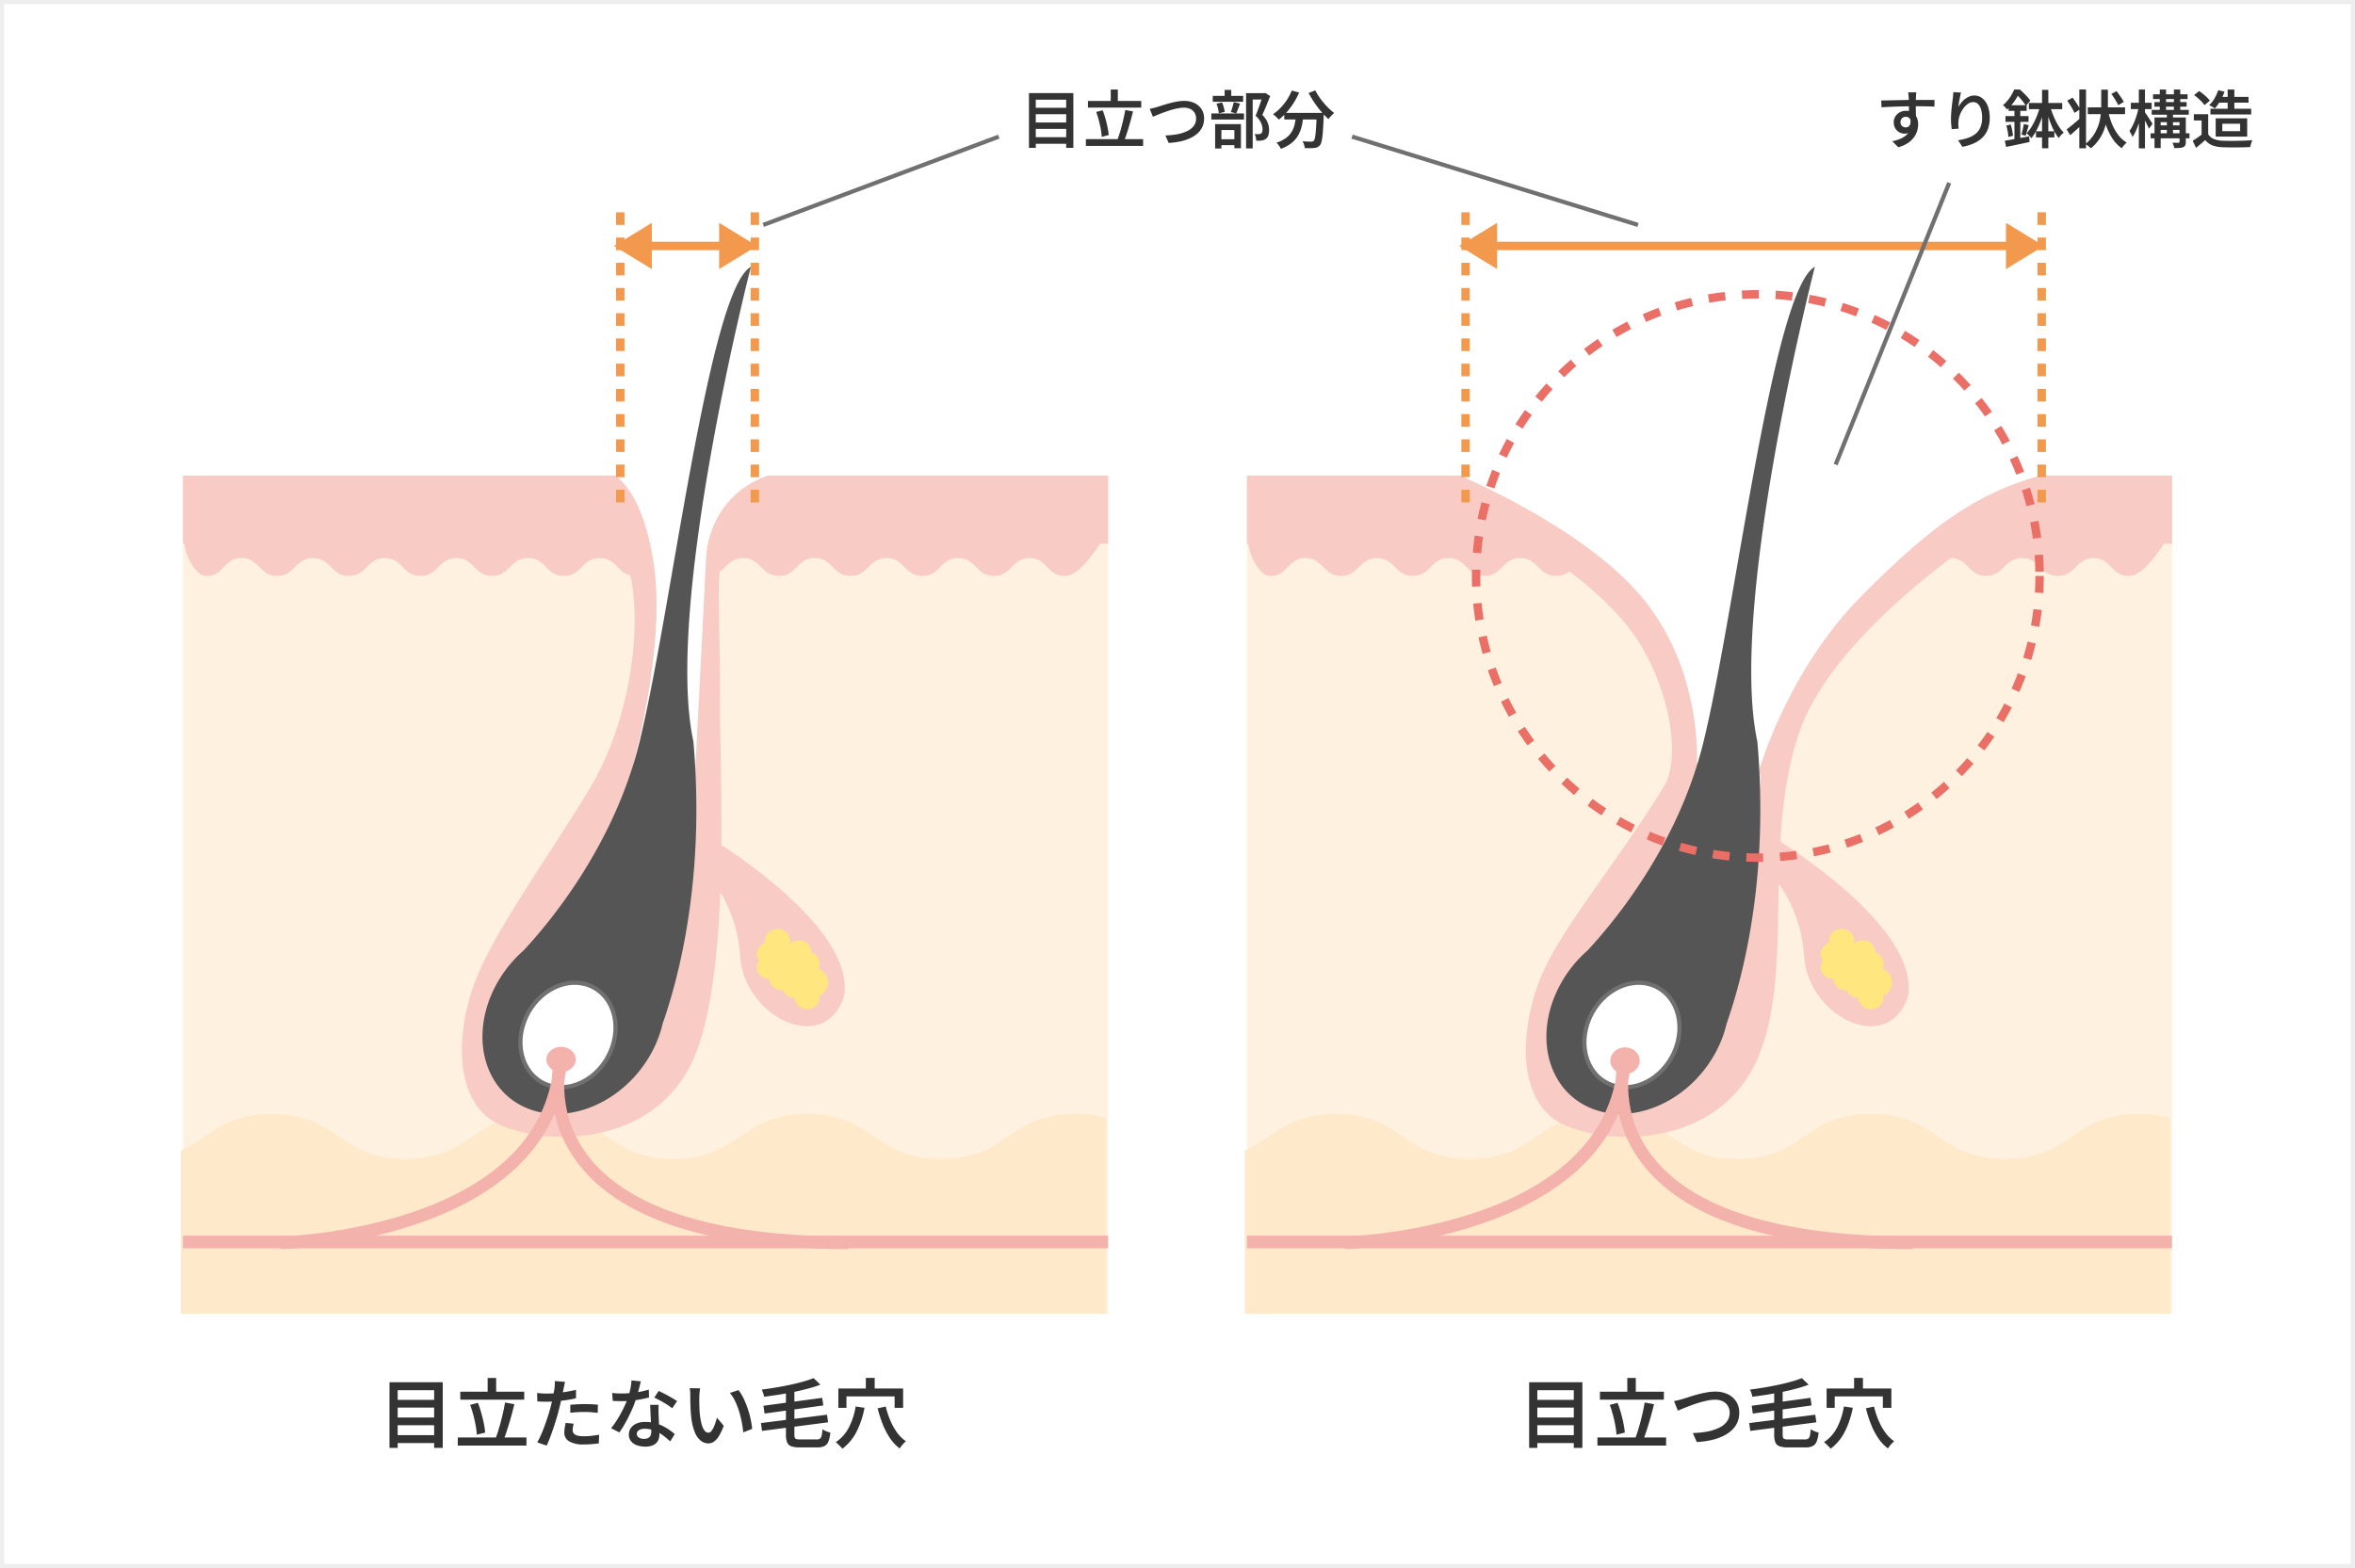 <svg xmlns="http://www.w3.org/2000/svg" xmlns:xlink="http://www.w3.org/1999/xlink" width="560" height="373" viewBox="0 0 560 373">
  <defs>
    <clipPath id="clip-path">
      <rect id="長方形_2269" data-name="長方形 2269" width="220" height="48.108" fill="#fff" stroke="#707070" stroke-width="1"/>
    </clipPath>
    <clipPath id="clip-path-2">
      <rect id="長方形_2269-2" data-name="長方形 2269" width="220" height="48" transform="translate(0 0.449)" fill="#fff" stroke="#707070" stroke-width="1"/>
    </clipPath>
  </defs>
  <g id="pink_point05" transform="translate(-348 -16121)">
    <g id="長方形_1424" data-name="長方形 1424" transform="translate(348 16121)" fill="#fff" stroke="#eee" stroke-width="1">
      <rect width="560" height="373" stroke="none"/>
      <rect x="0.5" y="0.5" width="559" height="372" fill="none"/>
    </g>
    <g id="グループ_4270" data-name="グループ 4270" transform="translate(391 16184.445)">
      <rect id="長方形_1850" data-name="長方形 1850" width="220" height="199.385" transform="translate(0.506 49.67)" fill="#fff1e0"/>
      <g id="マスクグループ_35" data-name="マスクグループ 35" transform="translate(0 201.105)" clip-path="url(#clip-path)">
        <path id="パス_3890" data-name="パス 3890" d="M769.86,0H706.2L642.541,0,578.88,0H133.256L69.6,0,0,20.087s21.239,27,37.766,27.449S53.681,36.842,69.6,36.842s15.914,10.7,31.829,10.695,15.916-10.7,31.832-10.7,15.917,10.7,31.831,10.7S181,36.84,196.915,36.84s15.916,10.7,31.831,10.7,15.916-10.7,31.832-10.7,15.917,10.7,31.831,10.7,15.913-10.7,31.827-10.7,15.916,10.7,31.831,10.7,15.917-10.7,31.831-10.7,15.913,10.7,31.827,10.7,15.916-10.7,31.832-10.7,15.916,10.7,31.832,10.7,15.917-10.7,31.831-10.7,15.913,10.7,31.827,10.7,15.916-10.7,31.832-10.7,15.916,10.7,31.832,10.7,15.915-10.695,31.829-10.695,15.914,10.7,31.829,10.695,15.916-10.7,31.832-10.7,15.917,10.7,31.832,10.7,15.912-10.7,31.827-10.7,15.3,11.142,31.831,10.7S847.275,0,769.86,0Z" transform="translate(505.012 47.95) rotate(180)" fill="#ffe9cb"/>
      </g>
      <path id="合体_21" data-name="合体 21" d="M76.132,154.771c-12.446-4.975-11.118-23.142-6.481-34.888S84.79,93.862,96.269,75.22c9.749-15.833,13.01-37.882,10.133-51.48-3.083-.721-3.489-4.11-7.3-4.11-4.261,0-4.261,4.244-8.522,4.244s-4.261-4.244-8.522-4.244S77.8,23.874,73.54,23.874s-4.261-4.244-8.522-4.244-4.261,4.244-8.523,4.244-4.261-4.243-8.521-4.243-4.261,4.244-8.521,4.243-4.261-4.244-8.523-4.244-4.261,4.244-8.522,4.244-4.26-4.244-8.52-4.244-4.1,4.421-8.523,4.244C3.441,23.8.883,20.222.309,16.205H0V0H220V16.205h-1.917c-2.047,3.171-5.376,7.556-8.193,7.669-4.425.177-4.261-4.243-8.521-4.243s-4.261,4.244-8.522,4.243-4.261-4.244-8.522-4.244-4.261,4.244-8.522,4.244-4.261-4.244-8.521-4.244-4.262,4.244-8.522,4.244-4.262-4.244-8.522-4.244-4.261,4.244-8.522,4.244-4.26-4.244-8.521-4.244c-2.932,0-3.846,2.009-5.52,3.263-.65,4.929.048,12.414.034,31.937-.005,7.327.442,19.657.317,33.007,8.777,5.754,31.464,22.1,29.191,35.967-4.561,14.334-23.78,5.152-24.729-9.528a33.6,33.6,0,0,0-4.719-15.193c-.572,14.964-2.18,29.822-6.185,39.263-5.979,14.1-19.444,18.934-31.3,18.934A39.043,39.043,0,0,1,76.132,154.771Z" transform="translate(0.506 49.67)" fill="#f8ccc5"/>
      <path id="パス_3888" data-name="パス 3888" d="M-1085.457,16239.166s8.007,1.72,11.006,21.994-5.254,48.911-5.254,48.911h15.119l2.583-50.652s.214-16.032,17.629-20.253Z" transform="translate(1186.919 -16190.404)" fill="#fff"/>
      <path id="合体_22" data-name="合体 22" d="M9.947,199.866C-.141,195.2-3.034,182,3.485,170.391a29.361,29.361,0,0,1,6.267-7.73c6.342-6.8,21.633-25.159,27.62-49.723C45.014,81.583,53.806,5.568,63.841,0c0,0-20.7,80.578-13.676,112.937,2.774,32.047-3.278,55.558-7.3,67.063a27.618,27.618,0,0,1-2.849,7.285q-.154.274-.313.544l-.046.092-.006,0c-5.031,8.468-13.794,13.587-22.052,13.588A18.136,18.136,0,0,1,9.947,199.866Z" transform="translate(71.723 0)" fill="#555"/>
      <g id="パス_3895" data-name="パス 3895" transform="matrix(0.951, 0.309, -0.309, 0.951, 85.604, 166.99)" fill="#fff">
        <path d="M 10.339 25.771 C 7.806 25.771 5.392 24.721 3.541 22.815 C 1.249 20.454 -0.003 16.988 0.106 13.304 C 0.316 6.237 5.387 0.353 11.412 0.188 C 11.498 0.186 11.585 0.184 11.671 0.184 C 14.205 0.184 16.619 1.234 18.47 3.14 C 20.761 5.501 22.013 8.967 21.904 12.651 C 21.695 19.718 16.623 25.602 10.598 25.767 C 10.512 25.769 10.425 25.771 10.339 25.771 Z" stroke="none"/>
        <path d="M 11.671 0.684 C 11.59 0.684 11.507 0.685 11.426 0.688 C 5.661 0.845 0.808 6.512 0.606 13.319 C 0.501 16.868 1.702 20.202 3.9 22.466 C 5.655 24.275 7.942 25.271 10.339 25.271 C 10.421 25.271 10.503 25.27 10.585 25.267 C 16.349 25.11 21.203 19.443 21.404 12.636 C 21.509 9.087 20.309 5.753 18.111 3.489 C 16.355 1.68 14.068 0.684 11.671 0.684 M 11.671 -0.316 C 17.836 -0.316 22.618 5.432 22.404 12.666 C 22.187 20.005 16.907 26.095 10.612 26.267 C 4.317 26.439 -0.611 20.629 -0.393 13.289 C -0.176 5.95 5.103 -0.14 11.399 -0.312 C 11.49 -0.314 11.581 -0.316 11.671 -0.316 Z" stroke="none" fill="#707070"/>
      </g>
      <path id="合体_23" data-name="合体 23" d="M9,16.286a3,3,0,0,1-2.831-1.814q-.084,0-.169,0a2.869,2.869,0,0,1-3-2.715A2.867,2.867,0,0,1,0,9.048,2.536,2.536,0,0,1,.583,7.44,2.473,2.473,0,0,1,0,5.881,3.1,3.1,0,0,1,2.053,3.223,2.479,2.479,0,0,1,2,2.714,2.868,2.868,0,0,1,5,0,2.868,2.868,0,0,1,8,2.714a2.474,2.474,0,0,1-.135.808A3.153,3.153,0,0,1,10,2.714a2.868,2.868,0,0,1,3,2.715q0,.077,0,.153A2.749,2.749,0,0,1,15,8.143a2.5,2.5,0,0,1-.328,1.235A3.619,3.619,0,0,1,17,12.667a3.578,3.578,0,0,1-2.043,3.157,2.47,2.47,0,0,1,.043.462A2.868,2.868,0,0,1,12,19,2.867,2.867,0,0,1,9,16.286Z" transform="translate(136.919 157.555)" fill="#ffe67e"/>
      <g id="グループ_4269" data-name="グループ 4269" transform="translate(0.506 185.674)">
        <path id="パス_3891" data-name="パス 3891" d="M-1186.413,16441.781h219.991" transform="translate(1186.413 -16395.488)" fill="none" stroke="#f4b2ad" stroke-width="3"/>
        <ellipse id="楕円形_505" data-name="楕円形 505" cx="3.5" cy="3" rx="3.5" ry="3" transform="translate(86.413 -0.119)" fill="#f4b2ad"/>
        <path id="パス_3892" data-name="パス 3892" d="M-1163.109,16433.832s63.539-1.6,66.473-43.145c0,0-11.92,43.145,68.459,43.145" transform="translate(1186.413 -16387.34)" fill="none" stroke="#f4b2ad" stroke-width="3"/>
      </g>
    </g>
    <g id="グループ_4271" data-name="グループ 4271" transform="translate(644 16184.445)">
      <rect id="長方形_1850-2" data-name="長方形 1850" width="220" height="199.385" transform="translate(0.506 49.67)" fill="#fff1e0"/>
      <g id="マスクグループ_35-2" data-name="マスクグループ 35" transform="translate(0 201.105)" clip-path="url(#clip-path-2)">
        <path id="パス_3890-2" data-name="パス 3890" d="M769.86,0H706.2L642.541,0,578.88,0H133.256L69.6,0,0,20.087s21.239,27,37.766,27.449S53.681,36.842,69.6,36.842s15.914,10.7,31.829,10.695,15.916-10.7,31.832-10.7,15.917,10.7,31.831,10.7S181,36.84,196.915,36.84s15.916,10.7,31.831,10.7,15.916-10.7,31.832-10.7,15.917,10.7,31.831,10.7,15.913-10.7,31.827-10.7,15.916,10.7,31.831,10.7,15.917-10.7,31.831-10.7,15.913,10.7,31.827,10.7,15.916-10.7,31.832-10.7,15.916,10.7,31.832,10.7,15.917-10.7,31.831-10.7,15.913,10.7,31.827,10.7,15.916-10.7,31.832-10.7,15.916,10.7,31.832,10.7,15.915-10.695,31.829-10.695,15.914,10.7,31.829,10.695,15.916-10.7,31.832-10.7,15.917,10.7,31.832,10.7,15.912-10.7,31.827-10.7,15.3,11.142,31.831,10.7S847.275,0,769.86,0Z" transform="translate(505.012 47.95) rotate(180)" fill="#ffe9cb"/>
      </g>
      <path id="合体_21-2" data-name="合体 21" d="M76.132,154.771c-12.446-4.975-11.118-23.142-6.481-34.888S87.587,92.739,99.066,74.1c4.844-7.866.648-27.672-9.685-39.652A77.945,77.945,0,0,0,76.636,22.82a4.75,4.75,0,0,1-3.1,1.053c-4.261,0-4.261-4.244-8.522-4.244s-4.261,4.244-8.523,4.244-4.261-4.243-8.521-4.243-4.261,4.244-8.521,4.243-4.261-4.244-8.523-4.244-4.261,4.244-8.522,4.244-4.26-4.244-8.52-4.244-4.1,4.421-8.523,4.244C3.441,23.8.883,20.222.309,16.205H0V0H220V16.205h-1.917c-2.047,3.171-5.376,7.556-8.193,7.669-4.425.177-4.261-4.243-8.521-4.243s-4.261,4.244-8.522,4.243-4.261-4.244-8.522-4.244-4.261,4.244-8.522,4.244c-4.236,0-4.26-4.195-8.448-4.243C154.48,29.4,136.762,45.146,131.331,61.161c-2.825,8.332-3.957,17.133-4.471,25.92,7.7,4.932,32.739,22.189,30.356,36.723-4.561,14.334-23.78,5.152-24.729-9.528A33.615,33.615,0,0,0,126.481,97.1c-.349,15.23-.061,29.846-4.9,41.248-5.979,14.1-19.444,18.934-31.3,18.934A39.043,39.043,0,0,1,76.132,154.771Z" transform="translate(0.506 49.67)" fill="#f8ccc5"/>
      <path id="パス_3888-2" data-name="パス 3888" d="M-1137.906,16239.166s30.612,12.328,45.24,29.627,13.269,39.568,13.269,39.568c18.33,17.727,14.811,1.71,14.811,1.71s6.683-23.553,24.237-41.278,28.56-25.406,45.976-29.627Z" transform="translate(1186.919 -16190.404)" fill="#fff"/>
      <path id="合体_22-2" data-name="合体 22" d="M9.947,199.866C-.141,195.2-3.034,182,3.485,170.391a29.361,29.361,0,0,1,6.267-7.73c6.342-6.8,21.633-25.159,27.62-49.723C45.014,81.583,53.806,5.568,63.841,0c0,0-20.7,80.578-13.676,112.937,2.774,32.047-3.278,55.558-7.3,67.063a27.618,27.618,0,0,1-2.849,7.285q-.154.274-.313.544l-.046.092-.006,0c-5.031,8.468-13.794,13.587-22.052,13.588A18.136,18.136,0,0,1,9.947,199.866Z" transform="translate(71.723 0)" fill="#555"/>
      <g id="パス_3897" data-name="パス 3897" transform="matrix(0.951, 0.309, -0.309, 0.951, 85.604, 166.99)" fill="#fff">
        <path d="M 10.339 25.771 C 7.806 25.771 5.392 24.721 3.541 22.815 C 1.249 20.454 -0.003 16.988 0.106 13.304 C 0.316 6.237 5.387 0.353 11.412 0.188 C 11.498 0.186 11.585 0.184 11.671 0.184 C 14.205 0.184 16.619 1.234 18.47 3.14 C 20.761 5.501 22.013 8.967 21.904 12.651 C 21.695 19.718 16.623 25.602 10.598 25.767 C 10.512 25.769 10.425 25.771 10.339 25.771 Z" stroke="none"/>
        <path d="M 11.671 0.684 C 11.59 0.684 11.507 0.685 11.426 0.688 C 5.661 0.845 0.808 6.512 0.606 13.319 C 0.501 16.868 1.702 20.202 3.9 22.466 C 5.655 24.275 7.942 25.271 10.339 25.271 C 10.421 25.271 10.503 25.27 10.585 25.267 C 16.349 25.11 21.203 19.443 21.404 12.636 C 21.509 9.087 20.309 5.753 18.111 3.489 C 16.355 1.68 14.068 0.684 11.671 0.684 M 11.671 -0.316 C 17.836 -0.316 22.618 5.432 22.404 12.666 C 22.187 20.005 16.907 26.095 10.612 26.267 C 4.317 26.439 -0.611 20.629 -0.393 13.289 C -0.176 5.95 5.103 -0.14 11.399 -0.312 C 11.49 -0.314 11.581 -0.316 11.671 -0.316 Z" stroke="none" fill="#707070"/>
      </g>
      <path id="合体_23-2" data-name="合体 23" d="M9,16.339a3,3,0,0,1-2.831-1.82q-.084,0-.169,0A2.873,2.873,0,0,1,3,11.8,2.871,2.871,0,0,1,0,9.077,2.549,2.549,0,0,1,.583,7.464,2.486,2.486,0,0,1,0,5.9,3.1,3.1,0,0,1,2.052,3.233,2.5,2.5,0,0,1,2,2.723,2.872,2.872,0,0,1,5,0,2.872,2.872,0,0,1,8,2.723a2.49,2.49,0,0,1-.135.81A3.147,3.147,0,0,1,10,2.723a2.872,2.872,0,0,1,3,2.724q0,.077,0,.153A2.756,2.756,0,0,1,15,8.169a2.511,2.511,0,0,1-.328,1.239A3.63,3.63,0,0,1,17,12.708a3.591,3.591,0,0,1-2.043,3.167,2.486,2.486,0,0,1,.043.464,2.872,2.872,0,0,1-3,2.723A2.871,2.871,0,0,1,9,16.339Z" transform="translate(136.919 157.535)" fill="#ffe67e"/>
      <g id="グループ_4269-2" data-name="グループ 4269" transform="translate(0.506 185.674)">
        <path id="パス_3891-2" data-name="パス 3891" d="M-1186.413,16441.781h219.991" transform="translate(1186.413 -16395.488)" fill="none" stroke="#f4b2ad" stroke-width="3"/>
        <ellipse id="楕円形_505-2" data-name="楕円形 505" cx="3.5" cy="3.177" rx="3.5" ry="3.177" transform="translate(86.413)" fill="#f4b2ad"/>
        <path id="パス_3892-2" data-name="パス 3892" d="M-1163.109,16433.832s63.539-1.6,66.473-43.145c0,0-11.92,43.145,68.459,43.145" transform="translate(1186.413 -16387.34)" fill="none" stroke="#f4b2ad" stroke-width="3"/>
      </g>
    </g>
    <g id="グループ_4272" data-name="グループ 4272" transform="translate(3)">
      <path id="パス_3893" data-name="パス 3893" d="M0,71V0" transform="translate(492.5 16169.5)" fill="none" stroke="#f3994e" stroke-width="2" stroke-dasharray="3"/>
      <line id="線_198" data-name="線 198" y1="71" transform="translate(524.5 16169.5)" fill="none" stroke="#f3994e" stroke-width="2" stroke-dasharray="3"/>
      <path id="多角形_26" data-name="多角形 26" d="M5.5,0,11,9H0Z" transform="translate(491 16185) rotate(-90)" fill="#f3994e"/>
      <path id="多角形_27" data-name="多角形 27" d="M5.5,0,11,9H0Z" transform="translate(525 16174) rotate(90)" fill="#f3994e"/>
      <line id="線_199" data-name="線 199" x2="20" transform="translate(498.5 16179.5)" fill="none" stroke="#f3994e" stroke-width="2"/>
    </g>
    <g id="グループ_4273" data-name="グループ 4273" transform="translate(204)">
      <path id="パス_3893-2" data-name="パス 3893" d="M0,71V0" transform="translate(492.5 16169.5)" fill="none" stroke="#f3994e" stroke-width="2" stroke-dasharray="3"/>
      <line id="線_198-2" data-name="線 198" y1="71" transform="translate(629.5 16169.5)" fill="none" stroke="#f3994e" stroke-width="2" stroke-dasharray="3"/>
      <path id="多角形_26-2" data-name="多角形 26" d="M5.5,0,11,9H0Z" transform="translate(491 16185) rotate(-90)" fill="#f3994e"/>
      <path id="多角形_27-2" data-name="多角形 27" d="M5.5,0,11,9H0Z" transform="translate(630 16174) rotate(90)" fill="#f3994e"/>
      <line id="線_199-2" data-name="線 199" x2="125" transform="translate(498.5 16179.5)" fill="none" stroke="#f3994e" stroke-width="2"/>
    </g>
    <line id="線_200" data-name="線 200" x1="56" y2="21" transform="translate(529.5 16153.5)" fill="none" stroke="#707070" stroke-width="1"/>
    <line id="線_201" data-name="線 201" x2="68" y2="21" transform="translate(669.5 16153.5)" fill="none" stroke="#707070" stroke-width="1"/>
    <g id="楕円形_506" data-name="楕円形 506" transform="translate(698 16190)" fill="none" stroke="#ea6f66" stroke-width="2" stroke-dasharray="4">
      <circle cx="68" cy="68" r="68" stroke="none"/>
      <circle cx="68" cy="68" r="67" fill="none"/>
    </g>
    <line id="線_202" data-name="線 202" y1="67" x2="27" transform="translate(784.5 16164.5)" fill="none" stroke="#707070" stroke-width="1"/>
    <g id="text_ol">
      <path id="パス_4015" data-name="パス 4015" d="M-34.168-8.363h8.3v1.525h-8.3Zm0,3.5h8.3v1.526h-8.3Zm0,3.494h8.3V.2h-8.3Zm-1.15-10.488h10.549V1.161h-1.7V-10.282H-33.7V1.161h-1.621Zm14.026,1.873H-8.619V-8.4H-21.291Zm-.495,9.075H-8.179V.7H-21.786ZM-15.873-12.7h1.686v3.6h-1.686Zm3.449,4.867,1.847.331q-.225.925-.487,1.9t-.547,1.916q-.285.944-.567,1.791t-.557,1.521L-14.3-.734q.275-.7.545-1.574t.519-1.831q.25-.957.459-1.9T-12.424-7.835Zm-6.912.466,1.536-.4a19.51,19.51,0,0,1,.669,2q.295,1.059.5,2.066a16.546,16.546,0,0,1,.273,1.822l-1.656.432a14.413,14.413,0,0,0-.225-1.822q-.185-1.022-.47-2.1T-19.337-7.369Zm12.724-.745q.415-.075.9-.2t.9-.243q.445-.135,1.187-.377t1.637-.487q.9-.245,1.828-.412A9.944,9.944,0,0,1,1.589-10a5.66,5.66,0,0,1,2.4.493,4.05,4.05,0,0,1,1.7,1.434,4.02,4.02,0,0,1,.633,2.3,4.617,4.617,0,0,1-.385,1.9A4.763,4.763,0,0,1,4.823-2.332,6.866,6.866,0,0,1,3.061-1.159,11.12,11.12,0,0,1,.725-.376a16.643,16.643,0,0,1-2.83.368l-.778-1.781A17.41,17.41,0,0,0-.048-2.074a9.408,9.408,0,0,0,2.324-.732A4.239,4.239,0,0,0,3.851-4.035,2.842,2.842,0,0,0,4.42-5.81a2.6,2.6,0,0,0-.332-1.311,2.364,2.364,0,0,0-.981-.924,3.361,3.361,0,0,0-1.583-.342,7.723,7.723,0,0,0-1.5.162q-.817.162-1.664.42t-1.644.552q-.8.295-1.46.568t-1.1.458Zm22.92-3.723h4.414v1.51H17.878V1.306H16.308ZM8.384-11.2h7.231v1.4H8.384Zm-.34,4.18h7.765v1.46H8.044Zm3.167-5.593h1.566v2.286H11.211ZM9.268-9.349,10.6-9.63A8.045,8.045,0,0,1,11-8.479a8.26,8.26,0,0,1,.235,1.1l-1.41.331a6.478,6.478,0,0,0-.189-1.117A9.683,9.683,0,0,0,9.268-9.349Zm4.1-.351,1.515.331-.48,1.262q-.24.632-.454,1.081l-1.269-.321q.13-.325.259-.737t.244-.842Q13.3-9.355,13.37-9.7ZM9.5-.872h4.722v1.4H9.5Zm-.552-3.6h6.138V1.256H13.525V-3.075H10.438V1.316H8.948ZM20.3-11.836h.311l.251-.06,1.179.738q-.42,1.085-.914,2.3T20.169-6.67a5.989,5.989,0,0,1,1.013,1.3,4.612,4.612,0,0,1,.471,1.19,4.865,4.865,0,0,1,.127,1.072,4.062,4.062,0,0,1-.19,1.337,1.634,1.634,0,0,1-.61.831,2.321,2.321,0,0,1-1.02.37,5.6,5.6,0,0,1-.582.033q-.317,0-.642,0a4.719,4.719,0,0,0-.115-.79,2.732,2.732,0,0,0-.3-.79q.279.025.516.032a3.887,3.887,0,0,0,.426-.007,1.823,1.823,0,0,0,.312-.045.972.972,0,0,0,.267-.1.694.694,0,0,0,.294-.4,2.235,2.235,0,0,0,.085-.664,3.9,3.9,0,0,0-.342-1.451,5.176,5.176,0,0,0-1.315-1.711q.24-.555.487-1.217t.484-1.335q.237-.673.432-1.265t.329-1Zm5.091,4.689h8.246v1.561H25.391Zm7.714,0h1.686l-.005.135q-.005.135-.005.3a2.01,2.01,0,0,1-.015.273Q34.7-4.721,34.624-3.5t-.177,2.035a8.881,8.881,0,0,1-.235,1.288,1.8,1.8,0,0,1-.335.7,1.6,1.6,0,0,1-.583.484,2.516,2.516,0,0,1-.733.188,9.549,9.549,0,0,1-1,.05q-.625.005-1.3-.025A3.2,3.2,0,0,0,30.09.4,3.284,3.284,0,0,0,29.719-.4q.664.055,1.228.072t.839.017a1.242,1.242,0,0,0,.355-.043.642.642,0,0,0,.265-.167,1.827,1.827,0,0,0,.312-.872q.122-.677.219-2.007T33.1-6.852Zm-5.922-5.329,1.732.5A17.533,17.533,0,0,1,27.6-9.487a17.317,17.317,0,0,1-1.653,2.2A13.691,13.691,0,0,1,24.1-5.543a4.64,4.64,0,0,0-.4-.422q-.256-.246-.522-.487a4.978,4.978,0,0,0-.467-.381,10.831,10.831,0,0,0,1.792-1.51,13.125,13.125,0,0,0,1.537-1.938A12.229,12.229,0,0,0,27.183-12.477Zm5.579-.03a12.172,12.172,0,0,0,.87,1.482,17.867,17.867,0,0,0,1.122,1.477q.608.72,1.25,1.345a12.911,12.911,0,0,0,1.257,1.085,6.2,6.2,0,0,0-.474.422q-.264.256-.5.524a4.994,4.994,0,0,0-.391.5q-.625-.566-1.273-1.278t-1.27-1.526q-.622-.813-1.173-1.683t-1-1.72ZM28.2-6.691h1.751A21.051,21.051,0,0,1,29.6-4.25,8.617,8.617,0,0,1,28.8-2,6.5,6.5,0,0,1,27.234-.079,8.7,8.7,0,0,1,24.572,1.4,3.826,3.826,0,0,0,24.3.9q-.173-.271-.376-.53a3.414,3.414,0,0,0-.4-.434,7.543,7.543,0,0,0,2.393-1.207,5.12,5.12,0,0,0,1.352-1.587A6.636,6.636,0,0,0,27.917-4.7Q28.107-5.677,28.2-6.691Z" transform="translate(628 16155)" fill="#333"/>
      <path id="パス_4014" data-name="パス 4014" d="M-35.312-12.032q-.01.105-.035.351t-.037.486q-.013.241-.023.356-.015.3-.02.8t-.005,1.11q0,.608.007,1.223t.015,1.155q.008.54.007.9l-1.666-.615v-.721q0-.46,0-1.023t-.01-1.118q-.008-.555-.02-1.01t-.028-.69q-.03-.411-.068-.744t-.063-.459Zm-8.34,1.928q.656,0,1.479-.02t1.726-.035l1.8-.037q.892-.017,1.684-.027t1.4-.01l1.282,0,1.316,0,1.159,0,.816,0-.02,1.586q-.675-.03-1.806-.055t-2.791-.025q-1.005,0-2.058.02t-2.095.052q-1.042.032-2.014.077t-1.822.1ZM-35.6-5.688a5.458,5.458,0,0,1-.295,1.933A2.4,2.4,0,0,1-36.75-2.6a2.37,2.37,0,0,1-1.382.388,2.523,2.523,0,0,1-.892-.17,2.576,2.576,0,0,1-.828-.51,2.535,2.535,0,0,1-.6-.841,2.776,2.776,0,0,1-.228-1.161,2.608,2.608,0,0,1,.4-1.441,2.757,2.757,0,0,1,1.056-.963,3.06,3.06,0,0,1,1.447-.347,2.826,2.826,0,0,1,1.6.43,2.685,2.685,0,0,1,.974,1.161A3.991,3.991,0,0,1-34.881-4.4a5.431,5.431,0,0,1-.233,1.532,5.035,5.035,0,0,1-.771,1.536A5.675,5.675,0,0,1-37.331.025a7.978,7.978,0,0,1-2.264,1l-1.435-1.42a10.891,10.891,0,0,0,1.795-.542,5.41,5.41,0,0,0,1.426-.831,3.454,3.454,0,0,0,.939-1.207,3.906,3.906,0,0,0,.333-1.678,1.658,1.658,0,0,0-.372-1.194,1.217,1.217,0,0,0-.906-.382,1.312,1.312,0,0,0-.606.15,1.2,1.2,0,0,0-.474.441,1.327,1.327,0,0,0-.182.716,1.12,1.12,0,0,0,.384.9,1.317,1.317,0,0,0,.883.329,1.062,1.062,0,0,0,.686-.235,1.253,1.253,0,0,0,.4-.765,3.317,3.317,0,0,0-.107-1.386Zm10.922-6.3q-.09.314-.184.758t-.187.927q-.093.484-.16.938t-.1.793a7.046,7.046,0,0,1,.643-.955,5.524,5.524,0,0,1,.869-.872,4.4,4.4,0,0,1,1.071-.638,3.172,3.172,0,0,1,1.234-.242,2.924,2.924,0,0,1,1.856.645,4.3,4.3,0,0,1,1.3,1.83,7.55,7.55,0,0,1,.475,2.816,7.486,7.486,0,0,1-.465,2.758,5.593,5.593,0,0,1-1.325,2.006A6.941,6.941,0,0,1-21.708.129a11.924,11.924,0,0,1-2.656.788L-25.383-.639A13.945,13.945,0,0,0-23.1-1.176a6.007,6.007,0,0,0,1.815-.947,3.983,3.983,0,0,0,1.192-1.539,5.637,5.637,0,0,0,.422-2.314,7.045,7.045,0,0,0-.25-2,2.855,2.855,0,0,0-.724-1.286A1.615,1.615,0,0,0-21.8-9.712a2.173,2.173,0,0,0-1.289.443,4.707,4.707,0,0,0-1.1,1.145,6.472,6.472,0,0,0-.782,1.512A5.44,5.44,0,0,0-25.3-5.057a6.555,6.555,0,0,0-.02.733,9.092,9.092,0,0,0,.08.924l-1.656.115q-.055-.43-.115-1.075t-.06-1.391q0-.53.04-1.142t.1-1.249q.057-.637.137-1.262t.155-1.166q.055-.406.083-.8t.037-.7ZM-8.544-9.514H-.619v1.49H-8.544Zm1.691,6.732h4.359v1.465H-6.854Zm1.437-9.854h1.49V1.271h-1.49ZM-5.9-8.68l1.119.286a25.025,25.025,0,0,1-.814,2.755A21.516,21.516,0,0,1-6.679-3.106,10.365,10.365,0,0,1-7.971-1.118a2.929,2.929,0,0,0-.321-.409q-.2-.218-.409-.424a3.854,3.854,0,0,0-.389-.341A9.191,9.191,0,0,0-7.808-4.027,17.809,17.809,0,0,0-6.7-6.271,18.509,18.509,0,0,0-5.9-8.68Zm2.427.01A18.17,18.17,0,0,0-2.889-6.9q.342.89.754,1.712a13.187,13.187,0,0,0,.889,1.522,7.763,7.763,0,0,0,.992,1.2q-.18.146-.409.366a6.3,6.3,0,0,0-.434.464,4.933,4.933,0,0,0-.351.464,8.933,8.933,0,0,1-.96-1.421,16.649,16.649,0,0,1-.844-1.773q-.389-.953-.709-1.985T-4.524-8.4Zm-9.9-.3h4.3v1.35h-4.3Zm-.744,2.585H-8.63v1.375h-5.485Zm.2,2.258,1.043-.261q.2.645.352,1.386a12,12,0,0,1,.2,1.287l-1.108.3a8.387,8.387,0,0,0-.157-1.311Q-13.722-3.483-13.912-4.127Zm-.364,3.6q.74-.12,1.685-.285t2-.36q1.057-.195,2.108-.395l.11,1.34Q-9.829.093-11.3.4l-2.66.547Zm4.519-3.985,1.178.286q-.19.655-.38,1.339t-.36,1.169l-.993-.276q.1-.35.21-.8t.2-.9Q-9.8-4.144-9.757-4.508Zm-2.221-3.931h1.395v8.1l-1.395.246Zm-.065-4.262h.843v.311h.461v.412A19.914,19.914,0,0,1-11.9-10.037a11.24,11.24,0,0,1-1.84,2.093,3.368,3.368,0,0,0-.276-.366q-.171-.2-.356-.386a2.145,2.145,0,0,0-.341-.286,8.4,8.4,0,0,0,1.164-1.187,10.539,10.539,0,0,0,.889-1.292A10.207,10.207,0,0,0-12.043-12.7Zm.215,0h1.134q.44.385.92.852t.9.935a6.884,6.884,0,0,1,.678.862l-1.054,1.23a8.284,8.284,0,0,0-.612-.892q-.387-.5-.832-1a8.054,8.054,0,0,0-.865-.852h-.271ZM5.456-8.458h8.864v1.6H5.456Zm4.8.753a18.11,18.11,0,0,0,.935,3.118,11.434,11.434,0,0,0,1.472,2.634,7.3,7.3,0,0,0,2.051,1.87A3.463,3.463,0,0,0,14.3.3q-.223.238-.422.489a4.9,4.9,0,0,0-.334.472A8.341,8.341,0,0,1,11.423-.9a13.473,13.473,0,0,1-1.5-2.96A25.165,25.165,0,0,1,8.918-7.414Zm.806-3.945,1.219-.682q.315.395.652.86t.627.91a6.553,6.553,0,0,1,.455.8l-1.3.793a7.687,7.687,0,0,0-.429-.82q-.275-.465-.589-.955T11.064-11.651ZM8.653-12.676h1.591v3.743A23.291,23.291,0,0,1,10.1-6.4a14.548,14.548,0,0,1-.555,2.665A10.814,10.814,0,0,1,8.329-1.113,10.641,10.641,0,0,1,6.2,1.286,4.608,4.608,0,0,0,5.6.752Q5.226.469,4.9.258A9.95,9.95,0,0,0,6.914-1.989,10.1,10.1,0,0,0,8.04-4.376a11.919,11.919,0,0,0,.495-2.366,21.849,21.849,0,0,0,.117-2.191Zm-5.206-.05H5.038v14H3.447ZM.568-10.044l1.26-.737q.33.425.679.928t.649.99a7.173,7.173,0,0,1,.469.878l-1.35.838a6.687,6.687,0,0,0-.432-.9q-.282-.5-.617-1.028T.568-10.044ZM.434-3.224q.63-.465,1.527-1.211T3.769-5.976l.642,1.29q-.765.729-1.584,1.476T1.282-1.844ZM21.3-9.722h7.661v1.1H21.3Zm-.64,1.85h8.815v1.159H20.656Zm-.26,5.58h9.24V-1.1H20.4Zm1.722-1.885H27.94V-3.1H22.117ZM20.98-11.567h8.211v1.129H20.98Zm1.6-1.139h1.49v5.365h-1.49Zm1.68,5.5h1.455v5.435H24.263Zm1.674-5.5h1.511v5.346H25.937ZM21.325-6.061h6.544v1.128H22.79V1.211H21.325Zm5.952,0h1.49V-.268a2.074,2.074,0,0,1-.128.812A.9.9,0,0,1,28.161,1a2.8,2.8,0,0,1-.886.186q-.525.035-1.25.035a3.875,3.875,0,0,0-.17-.65,5.553,5.553,0,0,0-.256-.63q.454.015.871.017t.557,0q.25,0,.25-.235ZM15.7-9.552H20.64v1.5H15.7Zm1.9-3.154h1.46v14h-1.46Zm-.03,4.148.913.311q-.16.89-.407,1.847T17.53-4.52A17,17,0,0,1,16.863-2.8a8.779,8.779,0,0,1-.762,1.37,4.925,4.925,0,0,0-.336-.728q-.226-.412-.4-.683a8.469,8.469,0,0,0,.7-1.169A15.245,15.245,0,0,0,16.7-5.456q.292-.769.517-1.569T17.577-8.558Zm1.415,1.193q.135.16.4.55t.567.855q.3.465.555.858t.345.558L20.009-3.38q-.13-.326-.352-.783t-.475-.945Q18.93-5.6,18.7-6.02t-.387-.688Zm17.56-3.588h7.135v1.37H36.552ZM34.626-8.134h9.69v1.36h-9.69Zm1.842-4.408,1.5.346a11.711,11.711,0,0,1-1.007,2.2,10.511,10.511,0,0,1-1.288,1.785,3.363,3.363,0,0,0-.4-.271q-.248-.146-.5-.286a4.512,4.512,0,0,0-.452-.221,6.865,6.865,0,0,0,1.27-1.6A9.8,9.8,0,0,0,36.468-12.542Zm2.251-.16h1.591v5.476H38.718ZM34.092-6.837v5.472H32.521V-5.347H30.679v-1.49Zm0,4.77A2.859,2.859,0,0,0,35.45-.941a6.08,6.08,0,0,0,2.078.412q.65.025,1.551.033t1.9-.01q1-.018,1.943-.055T44.6-.66a5.11,5.11,0,0,0-.2.484q-.108.3-.191.6T44.08.981q-.666.035-1.521.055t-1.768.028q-.913.007-1.768-.005t-1.516-.038a7.619,7.619,0,0,1-2.4-.442,4.2,4.2,0,0,1-1.73-1.262q-.5.445-1.037.9T31.2,1.166l-.8-1.671q.52-.325,1.107-.731t1.127-.831Zm-3.354-9.315,1.189-.964a11.233,11.233,0,0,1,.962.7q.492.4.915.815a6.445,6.445,0,0,1,.682.77l-1.28,1.064a5.212,5.212,0,0,0-.632-.782q-.407-.427-.89-.852A11.562,11.562,0,0,0,30.738-11.383Zm6.707,6.82V-2.8h4.241V-4.563ZM35.874-5.857h7.488V-1.5H35.874Z" transform="translate(839 16155)" fill="#333"/>
      <path id="パス_4013" data-name="パス 4013" d="M-59-10.035h9.954V-8.2H-59Zm0,4.2h9.954v1.831H-59Zm0,4.193h9.954V.242H-59Zm-1.38-12.585h12.659V1.393h-2.042V-12.338h-8.673V1.393h-1.945Zm16.831,2.248h15.206v1.9H-43.549Zm-.594,10.89h16.328V.842H-44.143Zm7.1-14.151h2.024v4.321h-2.024Zm4.138,5.84,2.216.4q-.27,1.11-.584,2.277t-.656,2.3q-.342,1.133-.68,2.149t-.668,1.826l-1.873-.427q.33-.84.653-1.889t.623-2.2q.3-1.148.551-2.285T-32.909-9.4Zm-8.295.559,1.843-.482a23.412,23.412,0,0,1,.8,2.4q.354,1.271.6,2.479a19.855,19.855,0,0,1,.327,2.186l-1.987.518a17.3,17.3,0,0,0-.27-2.186q-.222-1.226-.564-2.516T-41.2-8.842Zm22.573-5.469q-.1.348-.2.844t-.162.778q-.126.624-.306,1.5t-.4,1.846q-.222.969-.462,1.876-.234.948-.576,2.064t-.726,2.256q-.384,1.14-.78,2.169T-23.007.842l-2.24-.759a16.9,16.9,0,0,0,.84-1.668q.438-.984.855-2.112t.78-2.244q.363-1.116.615-2.058.174-.636.333-1.314t.294-1.319q.135-.642.231-1.2t.15-.945q.06-.469.075-.947a6.294,6.294,0,0,0-.015-.784Zm-4.421,2.781q1.075,0,2.254-.105t2.391-.306q1.212-.2,2.371-.477v2.011q-1.116.258-2.367.438t-2.461.279q-1.209.1-2.212.1-.631,0-1.15-.024l-1.005-.048-.054-2.005q.685.072,1.194.105T-23.052-11.53Zm5.664,2.678q.751-.078,1.648-.126t1.767-.048q.774,0,1.575.033t1.576.123l-.048,1.939q-.678-.09-1.467-.156t-1.611-.066q-.9,0-1.747.045t-1.692.147Zm.8,4.483q-.1.4-.174.8a4.227,4.227,0,0,0-.072.725,1.359,1.359,0,0,0,.12.569,1.183,1.183,0,0,0,.4.467,2.193,2.193,0,0,0,.8.317,6.214,6.214,0,0,0,1.3.114,17.58,17.58,0,0,0,1.821-.1q.921-.1,1.852-.27L-10.607.321q-.75.1-1.654.174t-1.96.078a6.568,6.568,0,0,1-3.407-.724,2.3,2.3,0,0,1-1.18-2.074,7.488,7.488,0,0,1,.1-1.193q.1-.6.21-1.138Zm9.149-7.3q.559.066,1.19.093t1.152.027q1.075,0,2.2-.111t2.188-.321a18.716,18.716,0,0,0,1.984-.5l.054,1.873q-.8.222-1.862.423t-2.239.33a21.133,21.133,0,0,1-2.314.129q-.522,0-1.08-.015t-1.123-.045Zm6.821-2.77q-.108.456-.282,1.156t-.387,1.477q-.213.778-.453,1.5A26.544,26.544,0,0,1-2.8-7.549q-.651,1.455-1.407,2.833A22.926,22.926,0,0,1-5.728-2.289l-1.957-1a18.816,18.816,0,0,0,1.2-1.653q.6-.915,1.125-1.89t.951-1.9q.423-.921.687-1.676a18.947,18.947,0,0,0,.582-2.084,11.881,11.881,0,0,0,.294-2.167Zm4.23,5.592q-.03.564-.03,1.1T3.6-6.64q.018.414.045,1.061t.063,1.37q.036.723.063,1.373T3.8-1.783A3.14,3.14,0,0,1,3.468-.332,2.4,2.4,0,0,1,2.4.7,4.3,4.3,0,0,1,.42,1.088,5.7,5.7,0,0,1-1.537.77a3.178,3.178,0,0,1-1.4-.955,2.427,2.427,0,0,1-.526-1.6,2.642,2.642,0,0,1,.471-1.543A3.138,3.138,0,0,1-1.653-4.393,5.017,5.017,0,0,1,.4-4.781a9.033,9.033,0,0,1,2.884.441A10.58,10.58,0,0,1,5.651-3.226a14.487,14.487,0,0,1,1.8,1.339L6.371-.153q-.5-.45-1.125-.975A10.576,10.576,0,0,0,3.852-2.11a8.386,8.386,0,0,0-1.659-.751,6.017,6.017,0,0,0-1.9-.294,2.443,2.443,0,0,0-1.353.332.989.989,0,0,0-.509.853,1.047,1.047,0,0,0,.443.874A2.07,2.07,0,0,0,.143-.761a2.055,2.055,0,0,0,1.03-.219,1.221,1.221,0,0,0,.536-.609,2.323,2.323,0,0,0,.159-.882q0-.437-.033-1.211T1.757-5.375Q1.712-6.3,1.67-7.214T1.6-8.845Zm3.236.82a11.654,11.654,0,0,0-1.279-.906Q4.8-9.412,4-9.853t-1.417-.711l1.036-1.584q.486.216,1.1.525t1.24.654q.624.345,1.165.672T8-9.723Zm6.637-4.751q-.054.289-.1.677t-.069.763q-.027.376-.033.628-.006.576,0,1.232t.033,1.339q.024.683.084,1.366a15.9,15.9,0,0,0,.4,2.376,4.773,4.773,0,0,0,.676,1.6,1.208,1.208,0,0,0,1,.572.85.85,0,0,0,.624-.333,3.7,3.7,0,0,0,.56-.876,9.791,9.791,0,0,0,.467-1.17q.207-.627.35-1.2L19.1-3.863A13.876,13.876,0,0,1,17.94-1.4a4.271,4.271,0,0,1-1.192,1.32,2.344,2.344,0,0,1-1.309.4A2.92,2.92,0,0,1,13.651-.31,4.928,4.928,0,0,1,12.2-2.384a13.775,13.775,0,0,1-.858-3.82q-.084-.822-.129-1.737t-.057-1.746q-.012-.831-.012-1.365,0-.361-.027-.868a5.623,5.623,0,0,0-.111-.892Zm9.111.425a9.538,9.538,0,0,1,.961,1.48,17.016,17.016,0,0,1,.849,1.852Q24.8-8.029,25.1-7t.492,2.026a17.523,17.523,0,0,1,.264,1.844L23.737-2.3q-.1-1.133-.348-2.42a24.355,24.355,0,0,0-.639-2.569,17.667,17.667,0,0,0-.936-2.423,8.751,8.751,0,0,0-1.252-1.963Zm11.292.126H35.9V-1.787a2.229,2.229,0,0,0,.1.75.553.553,0,0,0,.4.336,3.729,3.729,0,0,0,.915.084h3.85a1.433,1.433,0,0,0,.813-.189,1.147,1.147,0,0,0,.4-.71,9.96,9.96,0,0,0,.189-1.523,4.665,4.665,0,0,0,.906.469,6.451,6.451,0,0,0,.978.319,8.276,8.276,0,0,1-.451,2.1,2.014,2.014,0,0,1-.938,1.1,3.848,3.848,0,0,1-1.749.327H37.154a5.913,5.913,0,0,1-1.983-.265,1.652,1.652,0,0,1-1-.938A4.972,4.972,0,0,1,33.89-1.8Zm6.577-2.981,1.614,1.566q-1.363.51-2.978.942t-3.364.789q-1.749.357-3.54.639t-3.5.5a4,4,0,0,0-.13-.566q-.093-.313-.214-.62a4,4,0,0,0-.241-.518q1.674-.21,3.4-.5t3.365-.642q1.638-.351,3.069-.75A23.093,23.093,0,0,0,40.467-15.206ZM28.535-8.63l13.976-1.884.271,1.806L28.806-6.776Zm-.588,4.116L43.656-6.5l.259,1.806L28.205-2.648ZM52.886-15.26h2.108v3.518H52.886Zm-6.532,2.525h15.4v4.6H59.731V-10.85H48.281v2.715H46.354Zm4.115,4.28,2.108.307A21.313,21.313,0,0,1,50.66-2.426a11.508,11.508,0,0,1-3.352,4.017,3.88,3.88,0,0,0-.434-.5Q46.586.8,46.279.5a4.781,4.781,0,0,0-.548-.464,9.236,9.236,0,0,0,3.113-3.484A16.738,16.738,0,0,0,50.469-8.455Zm7.152.012A20.992,20.992,0,0,0,58.7-5.151a14.473,14.473,0,0,0,1.6,2.875A8.436,8.436,0,0,0,62.425-.191a6.109,6.109,0,0,0-.527.5q-.286.3-.539.623a5.469,5.469,0,0,0-.416.6,10.245,10.245,0,0,1-2.3-2.445,16.929,16.929,0,0,1-1.718-3.27,29.534,29.534,0,0,1-1.227-3.838Z" transform="translate(501 16464)" fill="#333"/>
      <path id="パス_4012" data-name="パス 4012" d="M-41-10.035h9.954V-8.2H-41Zm0,4.2h9.954v1.831H-41Zm0,4.193h9.954V.242H-41Zm-1.38-12.585h12.659V1.393h-2.042V-12.338h-8.673V1.393h-1.945Zm16.831,2.248h15.206v1.9H-25.549Zm-.594,10.89H-9.815V.842H-26.143Zm7.1-14.151h2.024v4.321h-2.024Zm4.138,5.84,2.216.4q-.27,1.11-.584,2.277t-.656,2.3q-.342,1.133-.68,2.149t-.668,1.826l-1.873-.427q.33-.84.653-1.889t.623-2.2q.3-1.148.551-2.285T-14.909-9.4Zm-8.295.559,1.843-.482a23.411,23.411,0,0,1,.8,2.4q.354,1.271.6,2.479a19.855,19.855,0,0,1,.327,2.186l-1.987.518a17.3,17.3,0,0,0-.27-2.186q-.222-1.226-.564-2.516T-23.2-8.842Zm15.269-.894q.5-.09,1.078-.243t1.078-.291q.534-.162,1.424-.453t1.965-.585Q-1.315-11.6-.2-11.8a11.932,11.932,0,0,1,2.1-.2,6.793,6.793,0,0,1,2.879.591,4.86,4.86,0,0,1,2.041,1.72,4.824,4.824,0,0,1,.76,2.756,5.54,5.54,0,0,1-.462,2.282A5.716,5.716,0,0,1,5.788-2.8,8.239,8.239,0,0,1,3.673-1.391a13.344,13.344,0,0,1-2.8.94,19.971,19.971,0,0,1-3.4.441L-3.46-2.147a20.891,20.891,0,0,0,3.4-.342,11.289,11.289,0,0,0,2.789-.878A5.087,5.087,0,0,0,4.621-4.842,3.41,3.41,0,0,0,5.3-6.972a3.118,3.118,0,0,0-.4-1.573A2.837,2.837,0,0,0,3.729-9.654a4.034,4.034,0,0,0-1.9-.41,9.267,9.267,0,0,0-1.8.195q-.98.195-2,.5T-3.937-8.7q-.957.354-1.752.681t-1.325.55ZM15.89-12.225H17.9V-1.787a2.229,2.229,0,0,0,.1.75.553.553,0,0,0,.4.336,3.729,3.729,0,0,0,.915.084h3.85a1.433,1.433,0,0,0,.813-.189,1.147,1.147,0,0,0,.4-.71,9.96,9.96,0,0,0,.189-1.523,4.665,4.665,0,0,0,.906.469,6.451,6.451,0,0,0,.978.319,8.276,8.276,0,0,1-.451,2.1,2.014,2.014,0,0,1-.938,1.1,3.848,3.848,0,0,1-1.749.327H19.154a5.913,5.913,0,0,1-1.983-.265,1.652,1.652,0,0,1-1-.938A4.972,4.972,0,0,1,15.89-1.8Zm6.577-2.981,1.614,1.566q-1.363.51-2.978.942t-3.364.789q-1.749.357-3.54.639t-3.5.5a4,4,0,0,0-.13-.566q-.093-.313-.214-.62a4,4,0,0,0-.241-.518q1.674-.21,3.4-.5t3.365-.642q1.638-.351,3.069-.75A23.093,23.093,0,0,0,22.467-15.206ZM10.535-8.63l13.976-1.884.271,1.806L10.806-6.776ZM9.946-4.514,25.656-6.5l.259,1.806L10.205-2.648ZM34.886-15.26h2.108v3.518H34.886Zm-6.532,2.525h15.4v4.6H41.731V-10.85H30.281v2.715H28.354Zm4.115,4.28,2.108.307A21.313,21.313,0,0,1,32.66-2.426a11.508,11.508,0,0,1-3.352,4.017,3.88,3.88,0,0,0-.434-.5Q28.586.8,28.279.5a4.782,4.782,0,0,0-.548-.464,9.236,9.236,0,0,0,3.113-3.484A16.738,16.738,0,0,0,32.469-8.455Zm7.152.012A20.992,20.992,0,0,0,40.7-5.151a14.473,14.473,0,0,0,1.6,2.875A8.436,8.436,0,0,0,44.425-.191a6.109,6.109,0,0,0-.527.5q-.286.3-.539.623a5.469,5.469,0,0,0-.416.6,10.245,10.245,0,0,1-2.3-2.445,16.929,16.929,0,0,1-1.718-3.27,29.534,29.534,0,0,1-1.227-3.838Z" transform="translate(754 16464)" fill="#333"/>
    </g>
  </g>
</svg>
